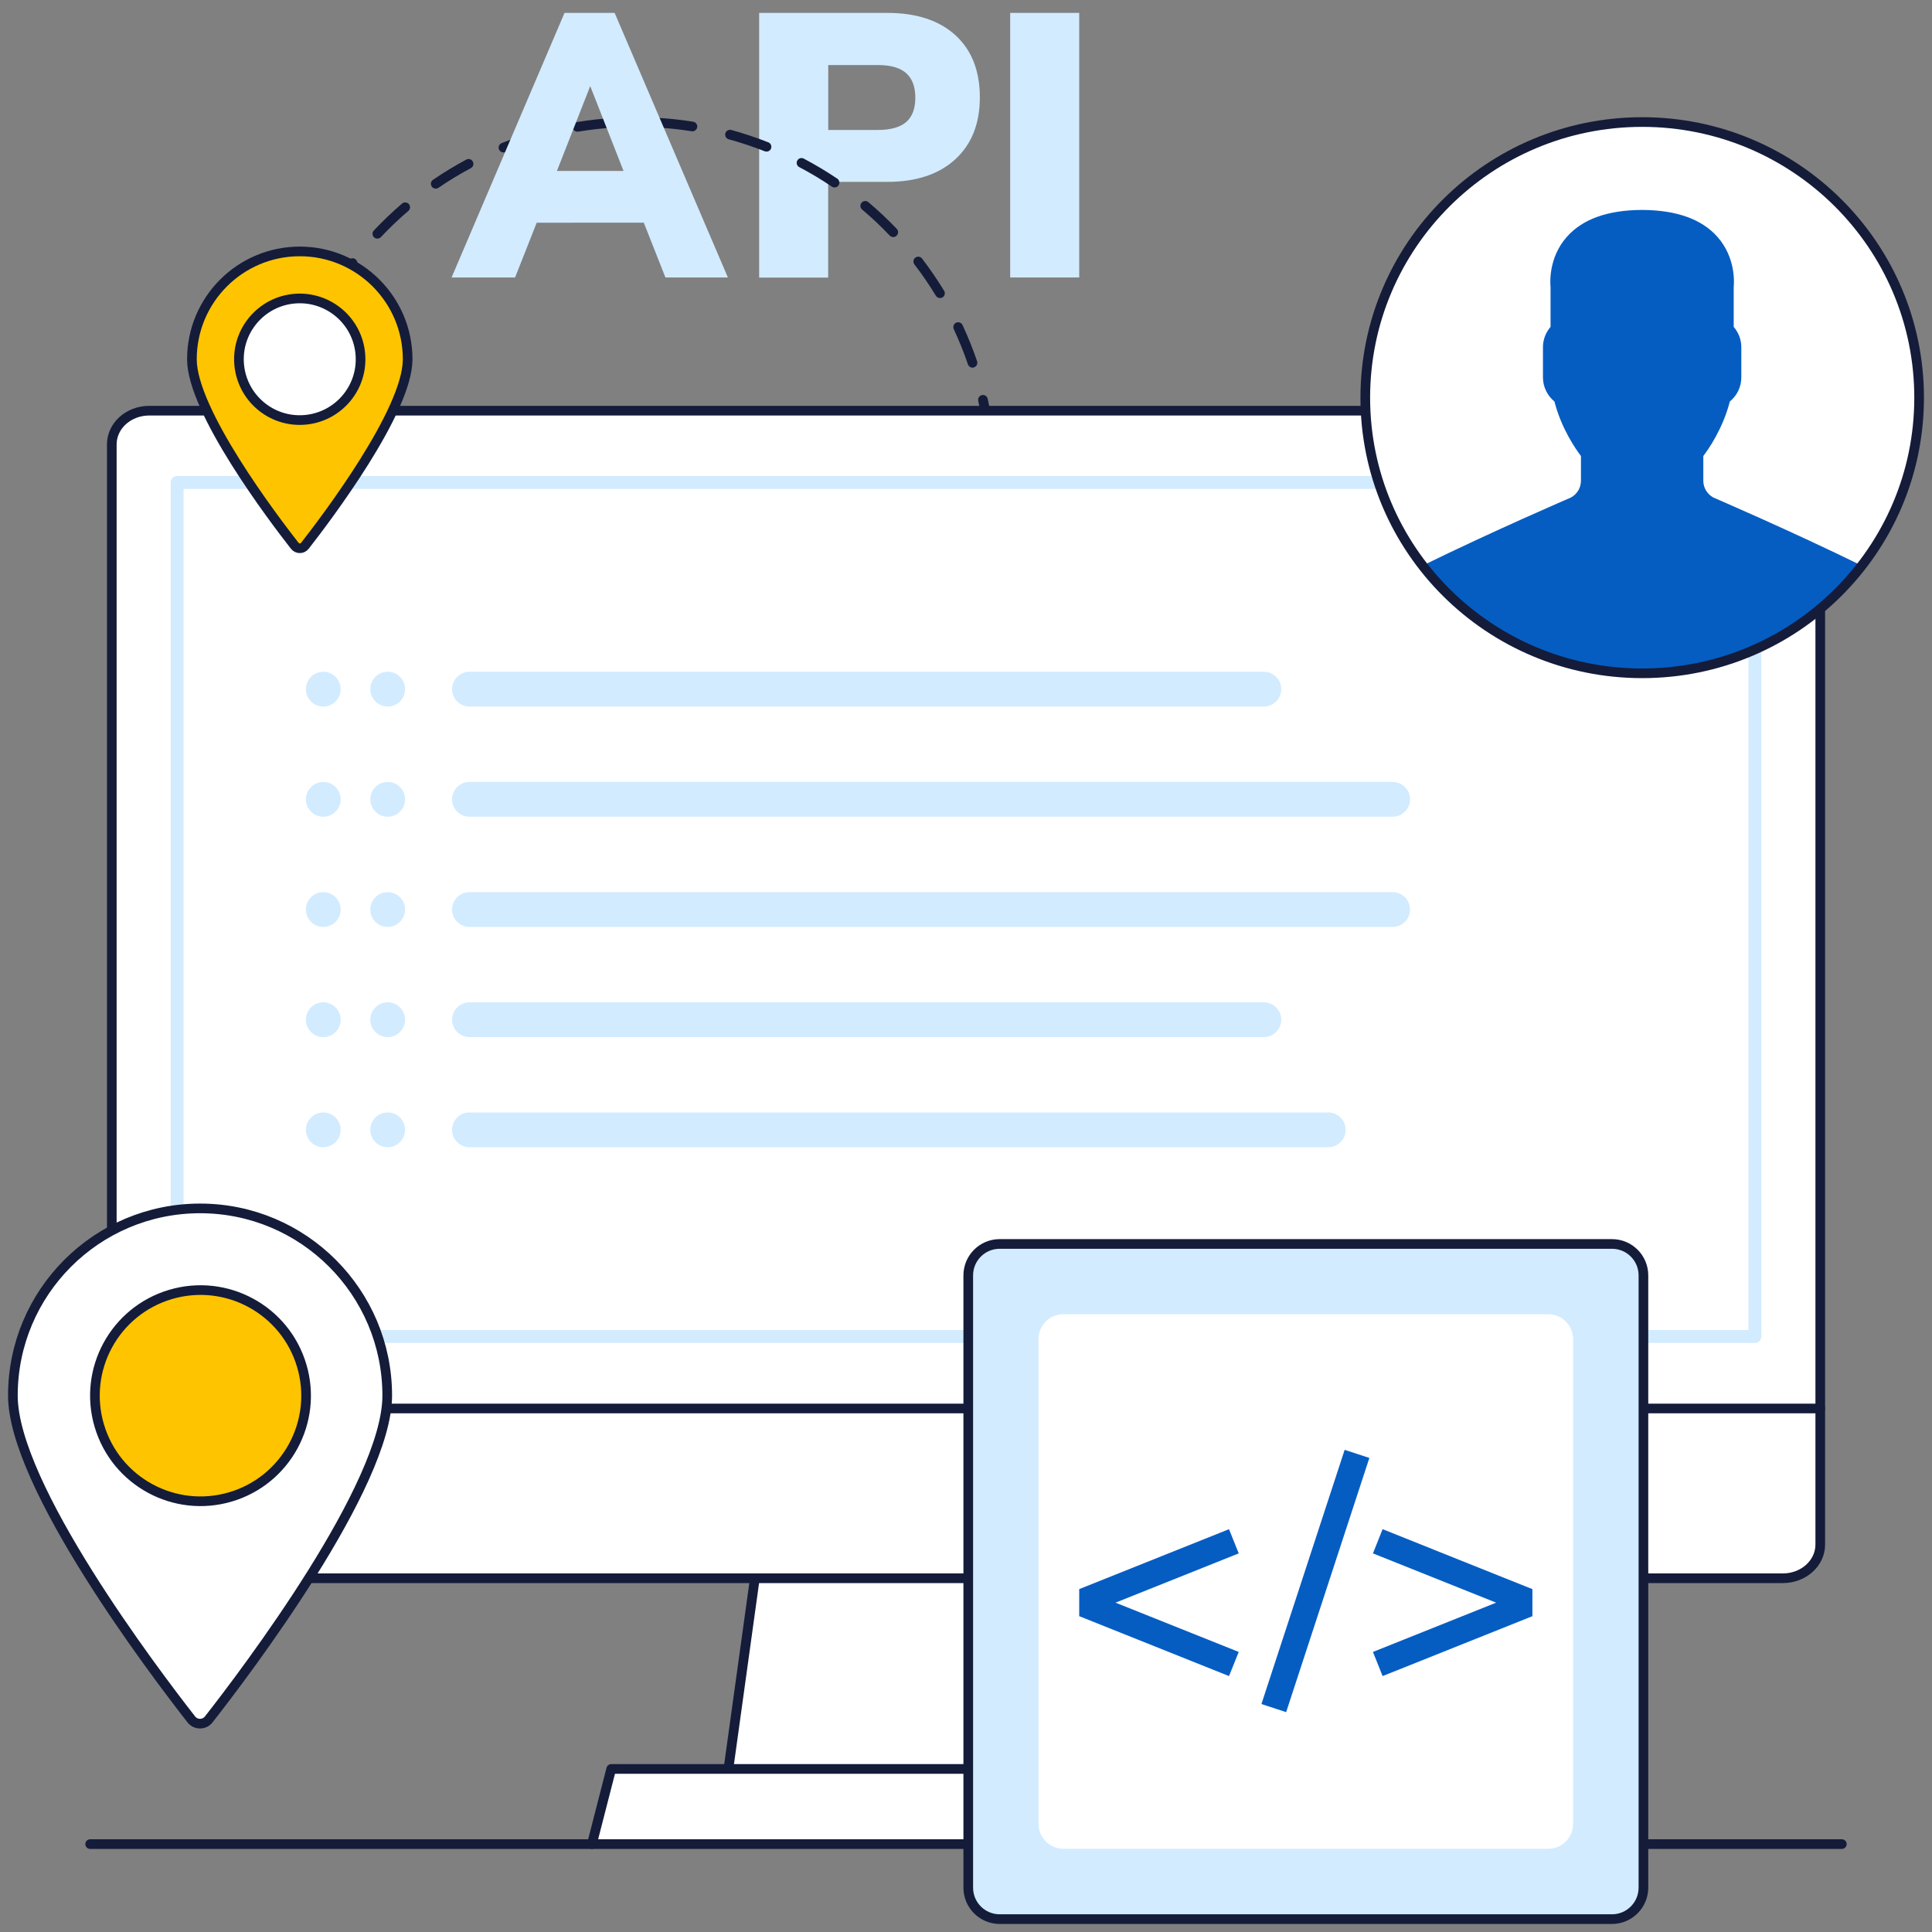 <?xml version="1.0" encoding="utf-8"?>
<!-- Generator: Adobe Illustrator 25.3.0, SVG Export Plug-In . SVG Version: 6.00 Build 0)  -->
<svg version="1.1" xmlns="http://www.w3.org/2000/svg" xmlns:xlink="http://www.w3.org/1999/xlink" x="0px" y="0px"
	 viewBox="0 0 300 300" style="enable-background:new 0 0 300 300;" xml:space="preserve">
<rect x="0" y="0" width="300" height="300" fill="#808080" stroke="none"/>
<style type="text/css">
	.Drop_x0020_Shadow{fill:none;}
	.Round_x0020_Corners_x0020_2_x0020_pt{fill:#FFFFFF;stroke:#231F20;stroke-miterlimit:10;}
	.Live_x0020_Reflect_x0020_X{fill:none;}
	.Bevel_x0020_Soft{fill:url(#SVGID_1_);}
	.Dusk{fill:#FFFFFF;}
	.Foliage_GS{fill:#FFDD00;}
	.Pompadour_GS{fill-rule:evenodd;clip-rule:evenodd;fill:#44ADE2;}
	.st0{display:none;}
	.st1{display:inline;}
	
		.st2{fill:none;stroke:#141C3A;stroke-width:1.5;stroke-linecap:round;stroke-linejoin:round;stroke-miterlimit:10;stroke-dasharray:6,6;}
	.st3{fill:#D2EBFF;}
	.st4{fill:none;stroke:#D2EBFF;stroke-width:1.5;stroke-linecap:round;stroke-linejoin:round;stroke-miterlimit:10;}
	.st5{fill:#FFFFFF;stroke:#141C3A;stroke-width:1.5;stroke-linecap:round;stroke-linejoin:round;stroke-miterlimit:10;}
	.st6{fill:#055DC2;}
	.st7{fill:#FFFFFF;}
	.st8{fill:#FFC400;stroke:#141C3A;stroke-width:1.5;stroke-linecap:round;stroke-linejoin:round;stroke-miterlimit:10;}
	.st9{fill:none;stroke:#141C3A;stroke-width:1.5;stroke-linecap:round;stroke-linejoin:round;stroke-miterlimit:10;}
	.st10{fill:#FFFFFF;stroke:#141C3A;stroke-width:1.5;stroke-linejoin:round;stroke-miterlimit:10;}
	.st11{fill:#FFC400;stroke:#141C3A;stroke-width:1.5;stroke-miterlimit:10;}
	.st12{fill:none;stroke:#141C3A;stroke-width:1.5;stroke-linecap:round;stroke-linejoin:round;stroke-dasharray:5.873,5.873;}
	.st13{fill:#FFFFFF;stroke:#141C3A;stroke-width:1.5;stroke-miterlimit:10;}
	.st14{fill:#D2EBFF;stroke:#141C3A;stroke-width:1.5;stroke-linecap:round;stroke-linejoin:round;stroke-miterlimit:10;}
	.st15{fill:#055DC2;stroke:#141C3A;stroke-width:1.5;stroke-miterlimit:10;}
	.st16{fill:#FFEDE9;stroke:#141C3A;stroke-width:1.5;stroke-linecap:round;stroke-linejoin:round;stroke-miterlimit:10;}
	.st17{fill:none;stroke:#141C3A;stroke-width:1.5;stroke-linecap:round;stroke-linejoin:round;}
	.st18{fill:none;stroke:#141C3A;stroke-width:1.5;stroke-linecap:round;stroke-linejoin:round;stroke-dasharray:5.875,5.875;}
	.st19{fill:none;stroke:#141C3A;stroke-width:1.5;stroke-linecap:round;stroke-linejoin:round;stroke-dasharray:5.979,5.979;}
	.st20{fill:none;stroke:#D2EBFF;stroke-width:2;stroke-linejoin:round;stroke-miterlimit:10;}
	.st21{fill:#D2EBFF;stroke:#141C3A;stroke-width:1.5;stroke-miterlimit:10;}
	.st22{fill:none;stroke:#141C3A;stroke-width:1.5;stroke-miterlimit:10;}
	.st23{fill:none;stroke:#141C3A;stroke-width:1.5;stroke-linecap:round;stroke-linejoin:round;stroke-dasharray:5.929,5.929;}
	.st24{fill-rule:evenodd;clip-rule:evenodd;fill:#FFFFFF;stroke:#141C3A;stroke-width:1.5;stroke-miterlimit:10;}
	.st25{fill:#141C3A;}
	.st26{fill:none;stroke:#F2F2F2;stroke-miterlimit:10;}
	
		.st27{fill:#FFFFFF;stroke:#141C3A;stroke-width:1.5;stroke-linecap:round;stroke-linejoin:round;stroke-miterlimit:10;stroke-dasharray:6,6;}
</style>
<linearGradient id="SVGID_1_" gradientUnits="userSpaceOnUse" x1="-445" y1="-125" x2="-444.293" y2="-124.293">
	<stop  offset="0" style="stop-color:#DEDFE3"/>
	<stop  offset="0.178" style="stop-color:#DADBDF"/>
	<stop  offset="0.361" style="stop-color:#CECFD3"/>
	<stop  offset="0.546" style="stop-color:#B9BCBF"/>
	<stop  offset="0.732" style="stop-color:#9CA0A2"/>
	<stop  offset="0.918" style="stop-color:#787D7E"/>
	<stop  offset="1" style="stop-color:#656B6C"/>
</linearGradient>
<g id="Layer_2" class="st0">
</g>
<g id="Out" class="st0">
	<g class="st1">
		<line class="st9" x1="286" y1="286.35" x2="255.18" y2="286.35"/>
		<path class="st3" d="M117.88,2h19.87c4.55,0,8.08,1.16,10.61,3.47c2.53,2.31,3.79,5.53,3.79,9.65c0,4.08-1.27,7.28-3.82,9.62
			c-2.54,2.33-6.07,3.5-10.58,3.5h-9.15v14.86h-10.72V2z M136.3,20.18c1.98,0,3.45-0.41,4.4-1.22c0.95-0.82,1.43-2.08,1.43-3.79
			s-0.48-2.98-1.43-3.82c-0.95-0.84-2.42-1.25-4.4-1.25h-7.69v10.08H136.3z"/>
		<g>
			<ellipse class="st19" cx="98.76" cy="74.17" rx="55.19" ry="55.22"/>
		</g>
		<path class="st3" d="M103.33,43.09l-3.36-8.51H83.34l-3.36,8.51h-9.86L87.66,2h7.78l17.59,41.09H103.33z M86.48,26.54h10.34
			l-5.17-13.17L86.48,26.54z"/>
		<path class="st3" d="M156.86,43.09V2h10.72v41.09H156.86z"/>
		<path class="st5" d="M111.63,285.35l6-43.28h65.43l6,43.28H111.63z"/>
		<path class="st5" d="M23.17,63.77h253.67c3.21,0,5.81,2.34,5.81,5.23v170.84c0,2.89-2.6,5.23-5.81,5.23H24.99
			c-4.21,0-7.63-3.08-7.63-6.87V69C17.36,66.11,19.96,63.77,23.17,63.77z"/>
		<polygon class="st5" points="91.91,286.35 208.79,286.35 205.78,274.68 94.91,274.68 		"/>
		<rect x="27.5" y="74.92" class="st20" width="245" height="132.61"/>
		<path class="st5" d="M282.64,218.71H17.36"/>
		<g>
			<g>
				<g>
					<g>
						<g>
							<path class="st3" d="M70.2,107.01L70.2,107.01c0-1.49,1.21-2.7,2.7-2.7h123.35c1.49,0,2.7,1.21,2.7,2.7l0,0
								c0,1.49-1.21,2.7-2.7,2.7H72.9C71.41,109.72,70.2,108.51,70.2,107.01z"/>
						</g>
					</g>
					<g>
						<g>
							<path class="st3" d="M70.2,124.12L70.2,124.12c0-1.49,1.21-2.7,2.7-2.7h143.35c1.49,0,2.7,1.21,2.7,2.7l0,0
								c0,1.49-1.21,2.7-2.7,2.7H72.9C71.41,126.82,70.2,125.61,70.2,124.12z"/>
						</g>
					</g>
					<g>
						<g>
							<path class="st3" d="M70.2,141.23L70.2,141.23c0-1.49,1.21-2.7,2.7-2.7h143.35c1.49,0,2.7,1.21,2.7,2.7l0,0
								c0,1.49-1.21,2.7-2.7,2.7H72.9C71.41,143.93,70.2,142.72,70.2,141.23z"/>
						</g>
					</g>
					<g>
						<g>
							<path class="st3" d="M70.2,158.34L70.2,158.34c0-1.49,1.21-2.7,2.7-2.7h123.35c1.49,0,2.7,1.21,2.7,2.7l0,0
								c0,1.49-1.21,2.7-2.7,2.7H72.9C71.41,161.04,70.2,159.83,70.2,158.34z"/>
						</g>
					</g>
					<g>
						<g>
							<path class="st3" d="M70.2,175.44L70.2,175.44c0-1.49,1.21-2.7,2.7-2.7h133.35c1.49,0,2.7,1.21,2.7,2.7l0,0
								c0,1.49-1.21,2.7-2.7,2.7H72.9C71.41,178.14,70.2,176.93,70.2,175.44z"/>
						</g>
					</g>
				</g>
				<g>
					<g>
						<circle class="st3" cx="50.2" cy="175.44" r="2.7"/>
						<circle class="st3" cx="50.2" cy="158.34" r="2.7"/>
						<circle class="st3" cx="50.2" cy="141.23" r="2.7"/>
						<circle class="st3" cx="50.2" cy="124.12" r="2.7"/>
						<circle class="st3" cx="50.2" cy="107.01" r="2.7"/>
					</g>
					<g>
						<circle class="st3" cx="60.2" cy="175.44" r="2.7"/>
						<circle class="st3" cx="60.2" cy="158.34" r="2.7"/>
						<circle class="st3" cx="60.2" cy="141.23" r="2.7"/>
						<circle class="st3" cx="60.2" cy="124.12" r="2.7"/>
						<circle class="st3" cx="60.2" cy="107.01" r="2.7"/>
					</g>
				</g>
			</g>
		</g>
		<g>
			<path class="st11" d="M63.3,55.79c0,8.04-12.65,24.73-15.96,28.96c-0.4,0.51-1.17,0.51-1.57,0C42.46,80.52,29.8,63.83,29.8,55.79
				c0-9.25,7.5-16.75,16.75-16.75C55.8,39.04,63.3,46.54,63.3,55.79z"/>
			<path class="st13" d="M55.96,55.05c0.41,5.2-3.48,9.74-8.68,10.15c-5.2,0.41-9.74-3.48-10.15-8.68
				c-0.41-5.2,3.48-9.74,8.68-10.15C51.01,45.97,55.56,49.85,55.96,55.05z"/>
		</g>
		<g>
			<path class="st21" d="M250.31,298h-95.08c-2.69,0-4.88-2.18-4.88-4.88v-95.08c0-2.69,2.18-4.88,4.88-4.88h95.08
				c2.69,0,4.88,2.18,4.88,4.88v95.08C255.18,295.82,253,298,250.31,298z"/>
			<path class="st7" d="M165.13,204.07c-2.14,0-3.87,1.73-3.87,3.87v75.27c0,2.14,1.73,3.87,3.87,3.87h75.27
				c2.14,0,3.87-1.73,3.87-3.87v-75.27c0-2.14-1.73-3.87-3.87-3.87H165.13z"/>
			<g>
				<polygon class="st6" points="190.84,260.26 167.58,250.96 167.58,246.76 190.84,237.45 192.35,241.21 173.21,248.86 
					192.35,256.51 				"/>
				<polygon class="st6" points="214.69,260.26 213.19,256.51 232.32,248.86 213.19,241.21 214.69,237.45 237.95,246.76 
					237.95,250.96 				"/>
				
					<rect x="183.65" y="243.56" transform="matrix(0.311 -0.95 0.95 0.311 -92.623 363.324)" class="st6" width="41.55" height="4.04"/>
			</g>
		</g>
		<g>
			<g>
				<ellipse class="st7" cx="255" cy="61.75" rx="43" ry="42.8"/>
				<path class="st6" d="M289.11,87.84c-10.94-5.37-23.07-10.59-23.07-10.59c-0.95-0.52-1.55-1.51-1.55-2.6v-3.84
					c0.82-1.08,3.04-4.26,4.12-8.47c1.13-0.92,1.78-2.28,1.78-3.74v-4.7c0-1.15-0.42-2.26-1.18-3.14v-6.19
					c0.07-0.69,0.31-4.57-2.51-7.77c-2.42-2.75-6.33-4.16-11.61-4.2v0c-0.03,0-0.06,0-0.1,0c-0.03,0-0.06,0-0.1,0v0
					c-5.28,0.03-9.19,1.44-11.61,4.2c-2.82,3.2-2.58,7.08-2.51,7.77v6.19c-0.76,0.88-1.18,1.99-1.18,3.14v4.7
					c0,1.46,0.66,2.82,1.78,3.74c1.08,4.21,3.3,7.39,4.12,8.47v3.84c0,1.08-0.59,2.08-1.55,2.6c0,0-12.13,5.22-23.07,10.59
					c7.73,10.36,20.11,17.08,34.07,17.11v0c0.01,0,0.03,0,0.04,0s0.03,0,0.04,0v0C269,104.92,281.38,98.2,289.11,87.84z"/>
			</g>
			<ellipse class="st22" cx="255" cy="61.75" rx="43" ry="42.8"/>
		</g>
		<path class="st5" d="M60.13,216.71c0,13.95-21.96,42.93-27.71,50.27c-0.7,0.89-2.03,0.89-2.72,0C23.96,259.64,2,230.66,2,216.71
			c0-16.05,13.01-29.07,29.07-29.07C47.12,187.64,60.13,200.66,60.13,216.71z"/>
		
			<ellipse transform="matrix(0.959 -0.284 0.284 0.959 -60.207 17.719)" class="st11" cx="31.07" cy="216.71" rx="16.39" ry="16.39"/>
		<line class="st9" x1="91.91" y1="286.35" x2="14" y2="286.35"/>
	</g>
</g>
<g id="Out-kruvi">
	<g>
		<line class="st9" x1="286" y1="286.35" x2="255.18" y2="286.35"/>
		<path class="st3" d="M117.88,2h19.87c4.55,0,8.08,1.16,10.61,3.47c2.53,2.31,3.79,5.53,3.79,9.65c0,4.08-1.27,7.28-3.82,9.62
			c-2.54,2.33-6.07,3.5-10.58,3.5h-9.15v14.86h-10.72V2z M136.3,20.18c1.98,0,3.45-0.41,4.4-1.22c0.95-0.82,1.43-2.08,1.43-3.79
			s-0.48-2.98-1.43-3.82c-0.95-0.84-2.42-1.25-4.4-1.25h-7.69v10.08H136.3z"/>
		<path class="st25" d="M98.76,130.14c-0.99,0-1.99-0.03-2.97-0.08c-0.41-0.02-0.73-0.37-0.71-0.79c0.02-0.41,0.38-0.72,0.79-0.71
			c1.96,0.1,3.94,0.1,5.89-0.01c0.44-0.02,0.77,0.29,0.79,0.71c0.02,0.41-0.29,0.77-0.71,0.79
			C100.82,130.11,99.78,130.14,98.76,130.14z M89.89,129.43c-0.04,0-0.08,0-0.12-0.01c-1.99-0.32-3.98-0.76-5.92-1.29
			c-0.4-0.11-0.63-0.52-0.52-0.92c0.11-0.4,0.52-0.63,0.92-0.52c1.89,0.52,3.82,0.94,5.76,1.26c0.41,0.07,0.69,0.45,0.62,0.86
			C90.57,129.17,90.25,129.43,89.89,129.43z M107.74,129.41c-0.36,0-0.68-0.26-0.74-0.63c-0.07-0.41,0.21-0.79,0.62-0.86
			c1.93-0.32,3.87-0.74,5.75-1.27c0.4-0.11,0.81,0.12,0.92,0.52s-0.12,0.81-0.52,0.92c-1.94,0.54-3.93,0.98-5.91,1.3
			C107.82,129.41,107.78,129.41,107.74,129.41z M78.38,126.25c-0.09,0-0.19-0.02-0.28-0.05c-1.87-0.74-3.72-1.6-5.5-2.54
			c-0.37-0.19-0.5-0.65-0.31-1.01c0.19-0.37,0.65-0.51,1.01-0.31c1.73,0.92,3.53,1.75,5.35,2.47c0.38,0.15,0.57,0.59,0.42,0.97
			C78.96,126.08,78.68,126.25,78.38,126.25z M119.23,126.22c-0.3,0-0.58-0.18-0.7-0.47c-0.15-0.38,0.03-0.82,0.42-0.97
			c1.82-0.73,3.61-1.56,5.34-2.48c0.37-0.2,0.82-0.06,1.01,0.31c0.19,0.37,0.06,0.82-0.31,1.01c-1.78,0.95-3.63,1.81-5.49,2.55
			C119.42,126.2,119.33,126.22,119.23,126.22z M67.84,120.67c-0.14,0-0.29-0.04-0.42-0.13c-1.66-1.13-3.29-2.36-4.82-3.66
			c-0.32-0.27-0.35-0.74-0.09-1.06c0.27-0.32,0.74-0.35,1.06-0.09c1.49,1.27,3.07,2.47,4.69,3.57c0.34,0.23,0.43,0.7,0.2,1.04
			C68.31,120.55,68.08,120.67,67.84,120.67z M129.77,120.61c-0.24,0-0.48-0.11-0.62-0.33c-0.23-0.34-0.14-0.81,0.2-1.04
			c1.62-1.1,3.19-2.3,4.69-3.57c0.32-0.27,0.79-0.23,1.06,0.08c0.27,0.32,0.23,0.79-0.08,1.06c-1.53,1.3-3.15,2.54-4.81,3.67
			C130.06,120.57,129.91,120.61,129.77,120.61z M58.74,112.95c-0.2,0-0.4-0.08-0.54-0.23c-1.38-1.46-2.71-3.01-3.93-4.61
			c-0.25-0.33-0.19-0.8,0.14-1.05c0.33-0.25,0.8-0.19,1.05,0.14c1.19,1.56,2.47,3.07,3.82,4.49c0.29,0.3,0.27,0.78-0.03,1.06
			C59.11,112.88,58.92,112.95,58.74,112.95z M138.85,112.87c-0.19,0-0.37-0.07-0.52-0.21c-0.3-0.28-0.31-0.76-0.03-1.06
			c1.35-1.42,2.63-2.93,3.82-4.49c0.25-0.33,0.72-0.39,1.05-0.14c0.33,0.25,0.39,0.72,0.14,1.05c-1.22,1.6-2.54,3.16-3.92,4.62
			C139.25,112.8,139.05,112.87,138.85,112.87z M51.5,103.46c-0.25,0-0.5-0.13-0.64-0.36c-1.04-1.72-2-3.52-2.85-5.34
			c-0.17-0.38-0.01-0.82,0.36-1c0.38-0.17,0.82-0.01,1,0.36c0.83,1.78,1.76,3.52,2.77,5.2c0.21,0.35,0.1,0.82-0.25,1.03
			C51.77,103.43,51.63,103.46,51.5,103.46z M146.07,103.37c-0.13,0-0.26-0.03-0.39-0.11c-0.36-0.21-0.47-0.67-0.26-1.03
			c1.01-1.68,1.94-3.43,2.76-5.21c0.17-0.38,0.62-0.54,1-0.37c0.38,0.17,0.54,0.62,0.37,1c-0.84,1.83-1.8,3.63-2.84,5.35
			C146.57,103.24,146.33,103.37,146.07,103.37z M46.47,92.65c-0.31,0-0.6-0.2-0.71-0.51c-0.65-1.91-1.19-3.87-1.63-5.83
			c-0.09-0.4,0.17-0.8,0.57-0.89c0.4-0.09,0.81,0.17,0.89,0.57c0.42,1.91,0.95,3.82,1.58,5.68c0.13,0.39-0.08,0.82-0.47,0.95
			C46.63,92.63,46.55,92.65,46.47,92.65z M151.08,92.54c-0.08,0-0.16-0.01-0.24-0.04c-0.39-0.13-0.6-0.56-0.47-0.95
			c0.62-1.86,1.15-3.77,1.57-5.68c0.09-0.4,0.5-0.66,0.89-0.57c0.4,0.09,0.66,0.49,0.57,0.89c-0.43,1.97-0.97,3.93-1.62,5.84
			C151.69,92.35,151.4,92.54,151.08,92.54z M43.89,81c-0.38,0-0.7-0.28-0.74-0.67c-0.22-2-0.33-4.03-0.33-6.04
			c0-0.41,0.33-0.75,0.75-0.75h0c0.41,0,0.75,0.33,0.75,0.75c0,1.96,0.11,3.94,0.32,5.88c0.04,0.41-0.25,0.78-0.66,0.83
			C43.95,80.99,43.92,81,43.89,81z M153.64,80.89c-0.03,0-0.05,0-0.08,0c-0.41-0.04-0.71-0.41-0.67-0.83
			c0.21-1.94,0.31-3.92,0.31-5.89v-0.22c0-0.41,0.34-0.75,0.75-0.75s0.75,0.34,0.75,0.75v0.22c0,2.01-0.11,4.05-0.32,6.05
			C154.34,80.6,154.01,80.89,153.64,80.89z M43.87,69.07c-0.03,0-0.05,0-0.08,0c-0.41-0.04-0.71-0.41-0.67-0.82
			c0.21-2,0.53-4.02,0.96-5.98c0.09-0.41,0.49-0.66,0.89-0.57c0.4,0.09,0.66,0.49,0.57,0.89c-0.41,1.91-0.73,3.87-0.93,5.82
			C44.58,68.78,44.25,69.07,43.87,69.07z M153.61,68.73c-0.38,0-0.7-0.28-0.74-0.67c-0.22-1.95-0.54-3.9-0.97-5.81
			c-0.09-0.4,0.17-0.81,0.57-0.9c0.4-0.09,0.8,0.16,0.9,0.57c0.44,1.96,0.77,3.97,0.99,5.97c0.05,0.41-0.25,0.78-0.66,0.83
			C153.66,68.73,153.64,68.73,153.61,68.73z M46.4,57.4c-0.08,0-0.16-0.01-0.24-0.04c-0.39-0.13-0.61-0.56-0.47-0.95
			c0.64-1.91,1.39-3.81,2.23-5.63c0.17-0.38,0.62-0.54,1-0.37c0.38,0.17,0.54,0.62,0.37,1c-0.82,1.78-1.55,3.62-2.17,5.48
			C47,57.21,46.71,57.4,46.4,57.4z M151.01,57.09c-0.31,0-0.6-0.2-0.71-0.51c-0.63-1.86-1.38-3.7-2.2-5.47
			c-0.17-0.38-0.01-0.82,0.36-1c0.38-0.18,0.82-0.01,1,0.36c0.85,1.82,1.61,3.71,2.26,5.62c0.13,0.39-0.08,0.82-0.47,0.95
			C151.17,57.08,151.09,57.09,151.01,57.09z M51.39,46.56c-0.13,0-0.26-0.03-0.38-0.11c-0.36-0.21-0.47-0.67-0.26-1.03
			c1.03-1.72,2.17-3.41,3.39-5.02c0.25-0.33,0.72-0.4,1.05-0.15c0.33,0.25,0.4,0.72,0.15,1.05c-1.18,1.56-2.29,3.21-3.3,4.88
			C51.89,46.43,51.64,46.56,51.39,46.56z M145.96,46.28c-0.25,0-0.5-0.13-0.64-0.36c-1.02-1.67-2.13-3.31-3.33-4.86
			c-0.25-0.33-0.19-0.8,0.14-1.05c0.33-0.25,0.8-0.19,1.05,0.14c1.22,1.6,2.37,3.28,3.42,5c0.22,0.35,0.1,0.82-0.25,1.03
			C146.23,46.25,146.09,46.28,145.96,46.28z M58.59,37.05c-0.18,0-0.37-0.07-0.51-0.2c-0.3-0.28-0.32-0.76-0.03-1.06
			c1.38-1.46,2.85-2.87,4.38-4.18c0.32-0.27,0.79-0.23,1.06,0.08c0.27,0.31,0.23,0.79-0.08,1.06c-1.49,1.27-2.92,2.64-4.27,4.07
			C58.99,36.97,58.79,37.05,58.59,37.05z M138.7,36.81c-0.2,0-0.4-0.08-0.54-0.23c-1.35-1.42-2.79-2.78-4.29-4.04
			c-0.32-0.27-0.36-0.74-0.09-1.06c0.27-0.32,0.74-0.36,1.06-0.09c1.54,1.3,3.02,2.69,4.41,4.15c0.29,0.3,0.27,0.77-0.03,1.06
			C139.07,36.74,138.89,36.81,138.7,36.81z M67.66,29.29c-0.24,0-0.47-0.11-0.62-0.33c-0.23-0.34-0.15-0.81,0.2-1.04
			c1.66-1.14,3.4-2.19,5.17-3.14c0.37-0.2,0.82-0.06,1.01,0.31c0.2,0.37,0.06,0.82-0.31,1.02c-1.72,0.92-3.42,1.95-5.04,3.06
			C67.95,29.25,67.81,29.29,67.66,29.29z M129.59,29.11c-0.14,0-0.29-0.04-0.42-0.13c-1.62-1.1-3.33-2.12-5.06-3.03
			c-0.37-0.19-0.51-0.65-0.31-1.01c0.19-0.37,0.65-0.51,1.01-0.31c1.78,0.94,3.53,1.99,5.2,3.11c0.34,0.23,0.43,0.7,0.2,1.04
			C130.06,29,129.83,29.11,129.59,29.11z M78.18,23.67c-0.3,0-0.58-0.18-0.7-0.47c-0.15-0.38,0.03-0.82,0.42-0.98
			c1.87-0.75,3.8-1.41,5.73-1.95c0.4-0.11,0.81,0.12,0.92,0.52s-0.12,0.81-0.52,0.92c-1.88,0.53-3.76,1.17-5.58,1.9
			C78.37,23.65,78.27,23.67,78.18,23.67z M119.03,23.54c-0.09,0-0.19-0.02-0.28-0.05c-1.83-0.72-3.71-1.35-5.59-1.86
			c-0.4-0.11-0.63-0.52-0.53-0.92c0.11-0.4,0.52-0.63,0.92-0.53c1.94,0.53,3.87,1.18,5.75,1.92c0.39,0.15,0.57,0.59,0.42,0.97
			C119.61,23.37,119.33,23.54,119.03,23.54z M89.67,20.45c-0.36,0-0.68-0.26-0.74-0.63c-0.07-0.41,0.21-0.79,0.62-0.86
			c1.98-0.33,4-0.55,6.02-0.67c0.38-0.02,0.77,0.29,0.79,0.71c0.02,0.41-0.29,0.77-0.71,0.79c-1.96,0.11-3.93,0.33-5.86,0.65
			C89.75,20.44,89.71,20.45,89.67,20.45z M107.52,20.39c-0.04,0-0.08,0-0.12-0.01c-1.93-0.31-3.9-0.51-5.86-0.61
			c-0.41-0.02-0.73-0.37-0.71-0.79c0.02-0.41,0.35-0.73,0.79-0.71c2.01,0.1,4.04,0.31,6.02,0.63c0.41,0.07,0.69,0.45,0.62,0.86
			C108.2,20.13,107.88,20.39,107.52,20.39z"/>
		<path class="st3" d="M103.33,43.09l-3.36-8.51H83.34l-3.36,8.51h-9.86L87.66,2h7.78l17.59,41.09H103.33z M86.48,26.54h10.34
			l-5.17-13.17L86.48,26.54z"/>
		<path class="st3" d="M156.86,43.09V2h10.72v41.09H156.86z"/>
		<path class="st5" d="M111.63,285.35l6-43.28h65.43l6,43.28H111.63z"/>
		<path class="st5" d="M23.17,63.77h253.67c3.21,0,5.81,2.34,5.81,5.23v170.84c0,2.89-2.6,5.23-5.81,5.23H24.99
			c-4.21,0-7.63-3.08-7.63-6.87V69C17.36,66.11,19.96,63.77,23.17,63.77z"/>
		<polygon class="st5" points="91.91,286.35 208.79,286.35 205.78,274.68 94.91,274.68 		"/>
		<rect x="27.5" y="74.92" class="st20" width="245" height="132.61"/>
		<path class="st5" d="M282.64,218.71H17.36"/>
		<g>
			<g>
				<g>
					<g>
						<g>
							<path class="st3" d="M70.2,107.01L70.2,107.01c0-1.49,1.21-2.7,2.7-2.7h123.35c1.49,0,2.7,1.21,2.7,2.7l0,0
								c0,1.49-1.21,2.7-2.7,2.7H72.9C71.41,109.72,70.2,108.51,70.2,107.01z"/>
						</g>
					</g>
					<g>
						<g>
							<path class="st3" d="M70.2,124.12L70.2,124.12c0-1.49,1.21-2.7,2.7-2.7h143.35c1.49,0,2.7,1.21,2.7,2.7l0,0
								c0,1.49-1.21,2.7-2.7,2.7H72.9C71.41,126.82,70.2,125.61,70.2,124.12z"/>
						</g>
					</g>
					<g>
						<g>
							<path class="st3" d="M70.2,141.23L70.2,141.23c0-1.49,1.21-2.7,2.7-2.7h143.35c1.49,0,2.7,1.21,2.7,2.7l0,0
								c0,1.49-1.21,2.7-2.7,2.7H72.9C71.41,143.93,70.2,142.72,70.2,141.23z"/>
						</g>
					</g>
					<g>
						<g>
							<path class="st3" d="M70.2,158.34L70.2,158.34c0-1.49,1.21-2.7,2.7-2.7h123.35c1.49,0,2.7,1.21,2.7,2.7l0,0
								c0,1.49-1.21,2.7-2.7,2.7H72.9C71.41,161.04,70.2,159.83,70.2,158.34z"/>
						</g>
					</g>
					<g>
						<g>
							<path class="st3" d="M70.2,175.44L70.2,175.44c0-1.49,1.21-2.7,2.7-2.7h133.35c1.49,0,2.7,1.21,2.7,2.7l0,0
								c0,1.49-1.21,2.7-2.7,2.7H72.9C71.41,178.14,70.2,176.93,70.2,175.44z"/>
						</g>
					</g>
				</g>
				<g>
					<g>
						<circle class="st3" cx="50.2" cy="175.44" r="2.7"/>
						<circle class="st3" cx="50.2" cy="158.34" r="2.7"/>
						<circle class="st3" cx="50.2" cy="141.23" r="2.7"/>
						<circle class="st3" cx="50.2" cy="124.12" r="2.7"/>
						<circle class="st3" cx="50.2" cy="107.01" r="2.7"/>
					</g>
					<g>
						<circle class="st3" cx="60.2" cy="175.44" r="2.7"/>
						<circle class="st3" cx="60.2" cy="158.34" r="2.7"/>
						<circle class="st3" cx="60.2" cy="141.23" r="2.7"/>
						<circle class="st3" cx="60.2" cy="124.12" r="2.7"/>
						<circle class="st3" cx="60.2" cy="107.01" r="2.7"/>
					</g>
				</g>
			</g>
		</g>
		<g>
			<path class="st11" d="M63.3,55.79c0,8.04-12.65,24.73-15.96,28.96c-0.4,0.51-1.17,0.51-1.57,0C42.46,80.52,29.8,63.83,29.8,55.79
				c0-9.25,7.5-16.75,16.75-16.75C55.8,39.04,63.3,46.54,63.3,55.79z"/>
			<path class="st13" d="M55.96,55.05c0.41,5.2-3.48,9.74-8.68,10.15c-5.2,0.41-9.74-3.48-10.15-8.68
				c-0.41-5.2,3.48-9.74,8.68-10.15C51.01,45.97,55.56,49.85,55.96,55.05z"/>
		</g>
		<g>
			<path class="st21" d="M250.31,298h-95.08c-2.69,0-4.88-2.18-4.88-4.88v-95.08c0-2.69,2.18-4.88,4.88-4.88h95.08
				c2.69,0,4.88,2.18,4.88,4.88v95.08C255.18,295.82,253,298,250.31,298z"/>
			<path class="st7" d="M165.13,204.07c-2.14,0-3.87,1.73-3.87,3.87v75.27c0,2.14,1.73,3.87,3.87,3.87h75.27
				c2.14,0,3.87-1.73,3.87-3.87v-75.27c0-2.14-1.73-3.87-3.87-3.87H165.13z"/>
			<g>
				<polygon class="st6" points="190.84,260.26 167.58,250.96 167.58,246.76 190.84,237.45 192.35,241.21 173.21,248.86 
					192.35,256.51 				"/>
				<polygon class="st6" points="214.69,260.26 213.19,256.51 232.32,248.86 213.19,241.21 214.69,237.45 237.95,246.76 
					237.95,250.96 				"/>
				
					<rect x="183.65" y="243.56" transform="matrix(0.311 -0.95 0.95 0.311 -92.623 363.324)" class="st6" width="41.55" height="4.04"/>
			</g>
		</g>
		<g>
			<g>
				<ellipse class="st7" cx="255" cy="61.75" rx="43" ry="42.8"/>
				<path class="st6" d="M289.11,87.84c-10.94-5.37-23.07-10.59-23.07-10.59c-0.95-0.52-1.55-1.51-1.55-2.6v-3.84
					c0.82-1.08,3.04-4.26,4.12-8.47c1.13-0.92,1.78-2.28,1.78-3.74v-4.7c0-1.15-0.42-2.26-1.18-3.14v-6.19
					c0.07-0.69,0.31-4.57-2.51-7.77c-2.42-2.75-6.33-4.16-11.61-4.2v0c-0.03,0-0.06,0-0.1,0c-0.03,0-0.06,0-0.1,0v0
					c-5.28,0.03-9.19,1.44-11.61,4.2c-2.82,3.2-2.58,7.08-2.51,7.77v6.19c-0.76,0.88-1.18,1.99-1.18,3.14v4.7
					c0,1.46,0.66,2.82,1.78,3.74c1.08,4.21,3.3,7.39,4.12,8.47v3.84c0,1.08-0.59,2.08-1.55,2.6c0,0-12.13,5.22-23.07,10.59
					c7.73,10.36,20.11,17.08,34.07,17.11v0c0.01,0,0.03,0,0.04,0s0.03,0,0.04,0v0C269,104.92,281.38,98.2,289.11,87.84z"/>
			</g>
			<ellipse class="st22" cx="255" cy="61.75" rx="43" ry="42.8"/>
		</g>
		<path class="st5" d="M60.13,216.71c0,13.95-21.96,42.93-27.71,50.27c-0.7,0.89-2.03,0.89-2.72,0C23.96,259.64,2,230.66,2,216.71
			c0-16.05,13.01-29.07,29.07-29.07C47.12,187.64,60.13,200.66,60.13,216.71z"/>
		
			<ellipse transform="matrix(0.959 -0.284 0.284 0.959 -60.207 17.719)" class="st11" cx="31.07" cy="216.71" rx="16.39" ry="16.39"/>
		<line class="st9" x1="91.91" y1="286.35" x2="14" y2="286.35"/>
	</g>
</g>
</svg>
